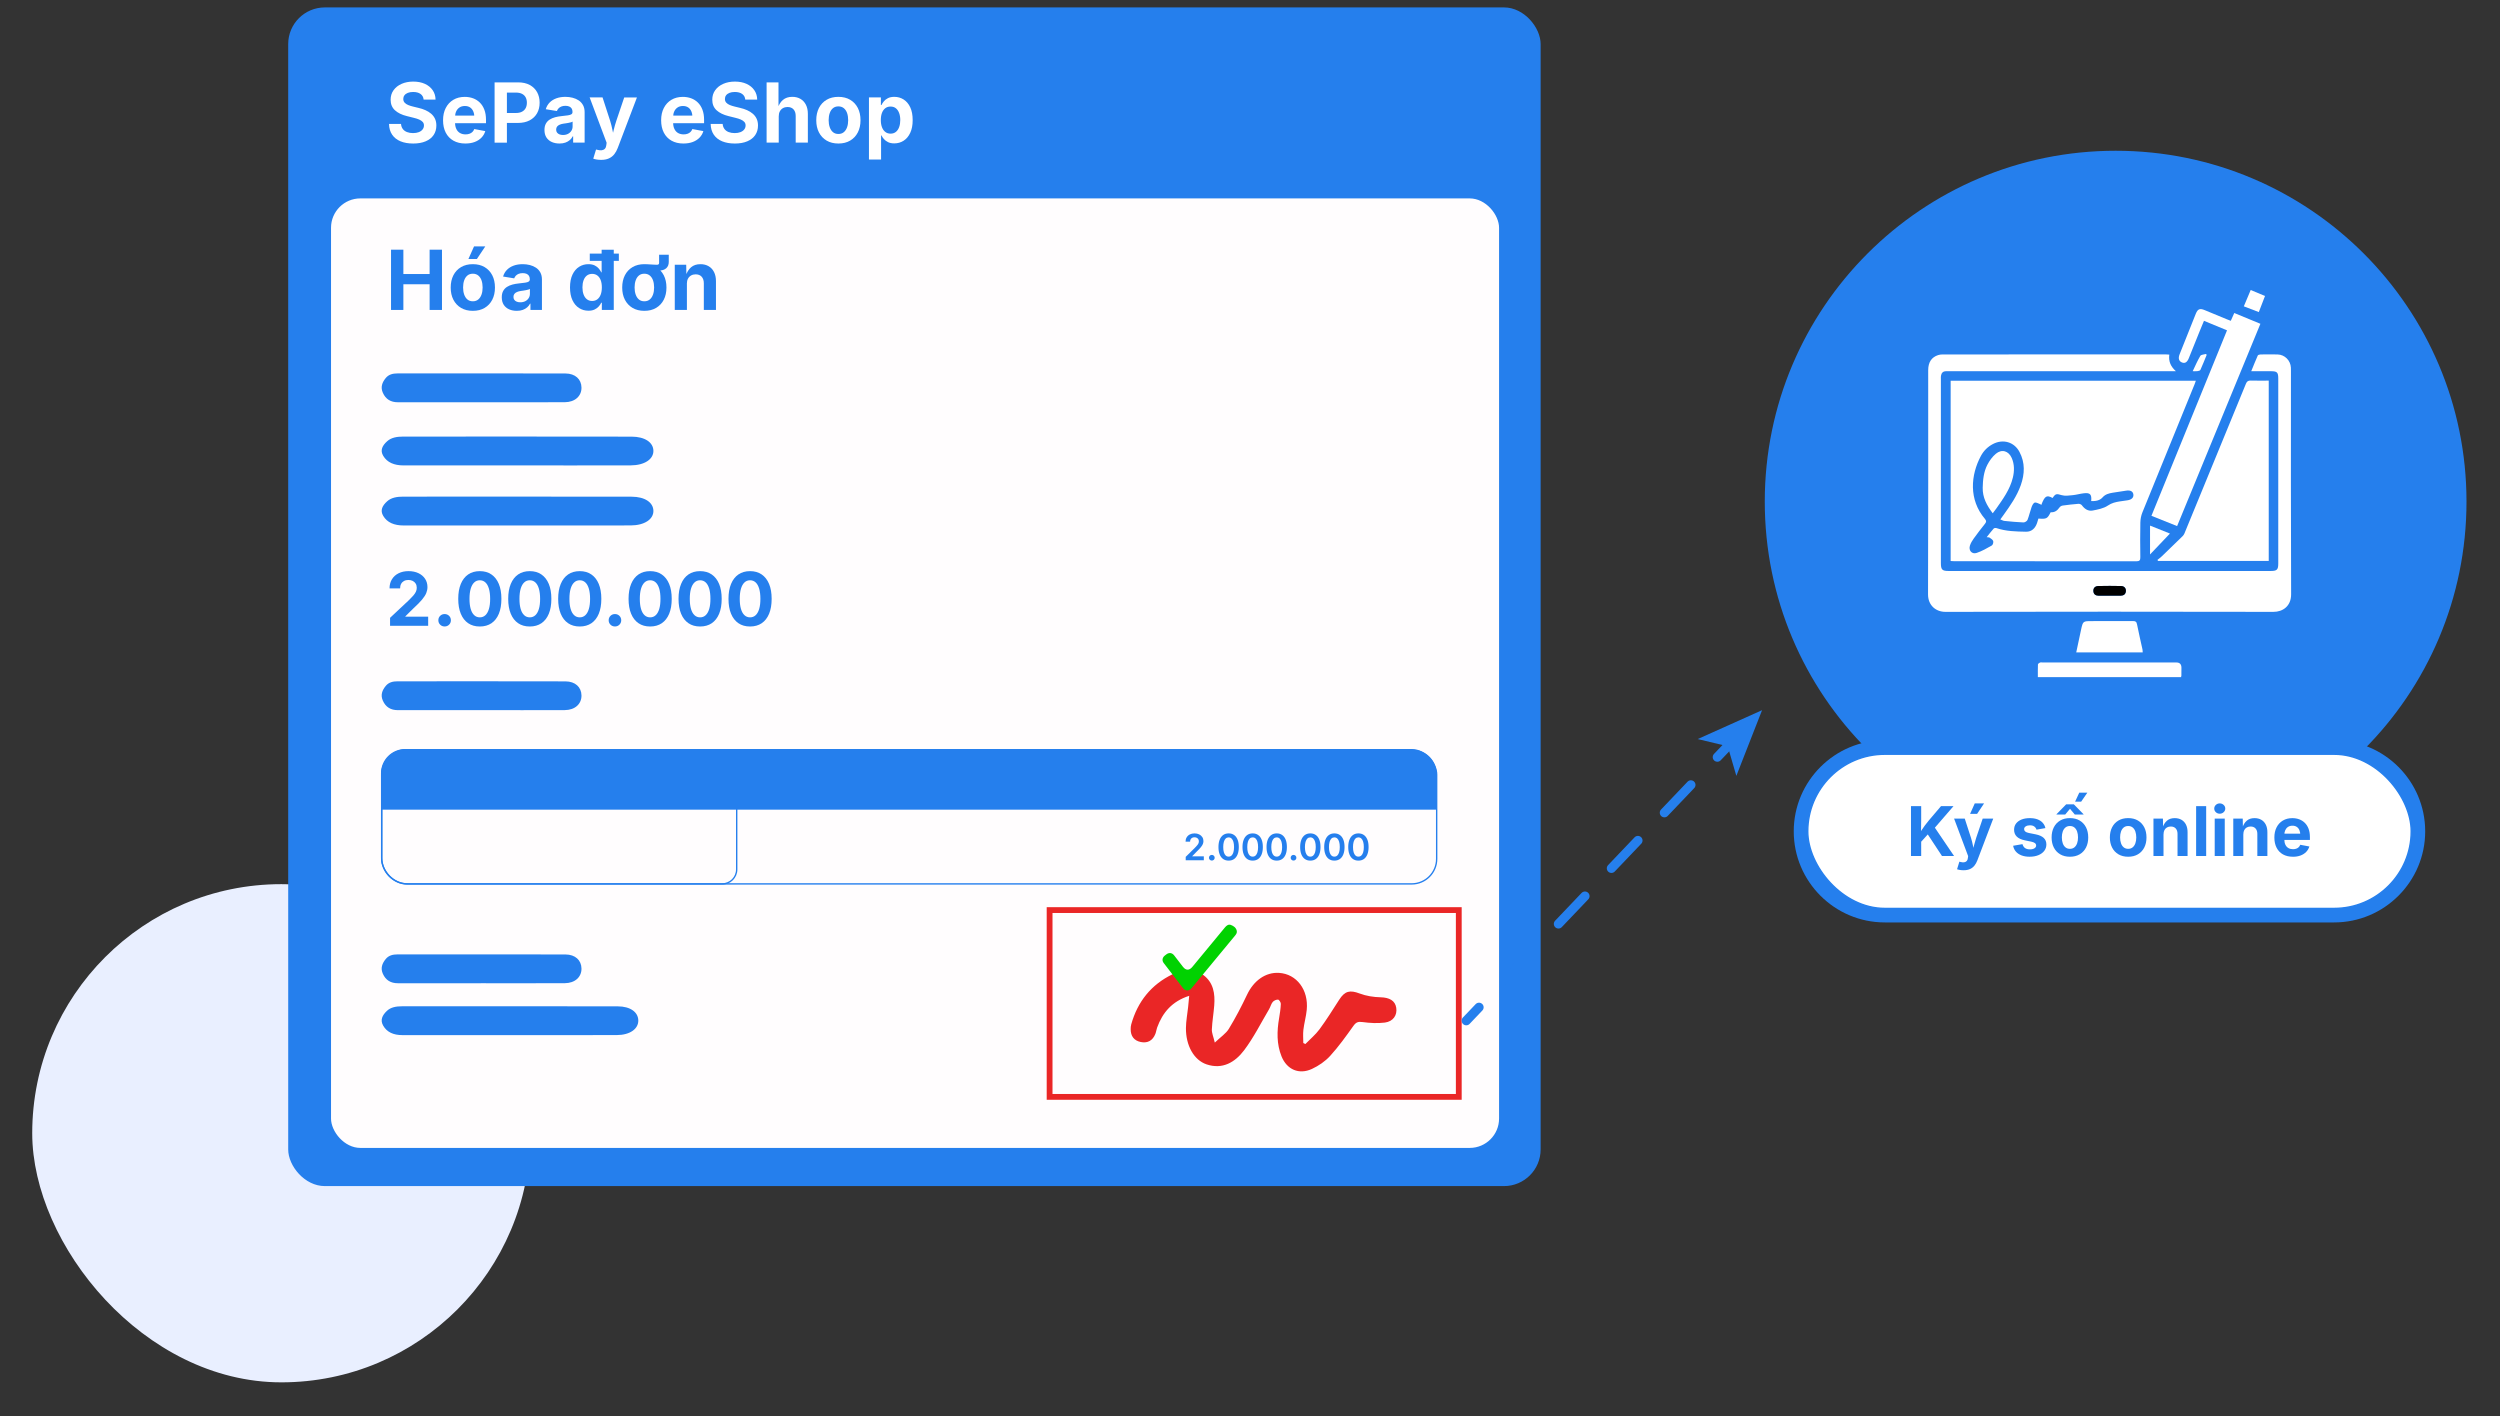 <?xml version="1.0" encoding="UTF-8"?>
<svg id="Layer_1" xmlns="http://www.w3.org/2000/svg" viewBox="0 0 1722.18 975.63">
  <rect x="0" y="0" width="1722.18" height="975.63" fill="#333333" stroke="none"/>
  <defs>
    <style>
      .cls-1 {
        stroke-dasharray: 26.45 26.45;
      }

      .cls-1, .cls-2 {
        stroke-linecap: round;
        stroke-linejoin: round;
        stroke-width: 6.37px;
      }

      .cls-1, .cls-2, .cls-3, .cls-4, .cls-5 {
        stroke: #257fed;
      }

      .cls-1, .cls-2, .cls-4, .cls-6 {
        fill: none;
      }

      .cls-7 {
        fill: #ea2626;
      }

      .cls-8 {
        fill: #01d201;
      }

      .cls-9, .cls-3 {
        fill: #fff;
      }

      .cls-10 {
        fill: #257fed;
      }

      .cls-3, .cls-4, .cls-5, .cls-6 {
        stroke-miterlimit: 10;
      }

      .cls-4 {
        stroke-width: .96px;
      }

      .cls-5 {
        fill: #fffdfe;
        stroke-width: 3.55px;
      }

      .cls-6 {
        stroke: #ea2626;
        stroke-width: 4px;
      }

      .cls-11 {
        fill: #e9efff;
      }
    </style>
  </defs>
  <rect class="cls-11" x="22.2" y="609.07" width="343.19" height="343.19" rx="171.6" ry="171.6"/>
  <g>
    <g>
      <rect class="cls-10" x="198.53" y="5.11" width="862.77" height="811.96" rx="25.25" ry="25.25"/>
      <g>
        <path class="cls-9" d="M284.58,98.87c-3.32,0-6.22-.51-8.68-1.53-2.46-1.02-4.38-2.53-5.75-4.54-1.37-2.01-2.1-4.48-2.17-7.41h8.27c.11,1.39.53,2.56,1.25,3.5.72.94,1.69,1.64,2.9,2.1,1.21.46,2.57.7,4.1.7s2.85-.22,3.97-.65,2-1.05,2.63-1.85c.63-.8.95-1.73.95-2.79,0-.95-.28-1.74-.85-2.38s-1.38-1.19-2.44-1.66-2.35-.87-3.87-1.23l-4.57-1.14c-3.51-.85-6.26-2.2-8.25-4.02-1.99-1.83-2.98-4.25-2.98-7.26,0-2.51.67-4.7,2.02-6.57,1.35-1.88,3.19-3.33,5.54-4.37,2.35-1.04,5.03-1.56,8.04-1.56s5.74.52,8.02,1.57c2.28,1.05,4.07,2.51,5.35,4.37s1.94,4.02,1.98,6.45h-8.22c-.15-1.67-.86-2.96-2.13-3.87-1.27-.91-2.97-1.36-5.08-1.36-1.43,0-2.66.2-3.68.61-1.02.41-1.8.98-2.33,1.7s-.79,1.55-.79,2.48c0,1.02.31,1.87.92,2.55.61.68,1.43,1.23,2.45,1.64,1.02.42,2.11.77,3.26,1.04l3.76.92c1.75.39,3.37.92,4.88,1.59s2.82,1.49,3.96,2.47c1.13.98,2.01,2.13,2.63,3.47.62,1.34.93,2.88.93,4.62,0,2.51-.63,4.69-1.89,6.56-1.26,1.87-3.09,3.31-5.49,4.33-2.4,1.02-5.27,1.53-8.64,1.53Z"/>
        <path class="cls-9" d="M320.59,98.87c-3.18,0-5.92-.65-8.22-1.95-2.3-1.3-4.07-3.15-5.31-5.54-1.24-2.4-1.85-5.24-1.85-8.52s.61-6.03,1.84-8.44c1.23-2.41,2.96-4.3,5.21-5.65,2.25-1.35,4.88-2.03,7.91-2.03,2.04,0,3.95.33,5.71.97,1.76.65,3.31,1.63,4.65,2.94,1.34,1.31,2.38,2.95,3.13,4.92.75,1.97,1.13,4.29,1.13,6.96v2.34h-26.16v-5.24h22.06l-3.9,1.39c0-1.62-.25-3.02-.74-4.22-.49-1.2-1.23-2.13-2.2-2.79-.98-.66-2.18-.99-3.61-.99s-2.68.33-3.69,1c-1.01.67-1.78,1.57-2.3,2.72s-.78,2.45-.78,3.91v3.7c0,1.8.3,3.31.91,4.54.6,1.23,1.45,2.15,2.53,2.76s2.35.92,3.8.92c.98,0,1.88-.14,2.67-.42.8-.28,1.48-.69,2.05-1.24.57-.55,1-1.22,1.29-2.02l7.58,1.42c-.5,1.71-1.37,3.21-2.62,4.5-1.24,1.29-2.8,2.29-4.67,2.99-1.87.71-4.02,1.06-6.45,1.06Z"/>
        <path class="cls-9" d="M340.71,98.25v-41.51h16.18c3.16,0,5.84.6,8.05,1.8,2.21,1.2,3.9,2.85,5.06,4.96,1.16,2.11,1.74,4.53,1.74,7.26s-.59,5.17-1.77,7.26c-1.18,2.09-2.89,3.72-5.13,4.9-2.24,1.18-4.95,1.77-8.15,1.77h-10.42v-6.85h9.05c1.75,0,3.18-.3,4.3-.91,1.12-.6,1.96-1.43,2.51-2.49.55-1.06.82-2.28.82-3.68s-.27-2.61-.82-3.66c-.55-1.05-1.39-1.87-2.52-2.45-1.13-.59-2.57-.88-4.32-.88h-6.1v34.49h-8.5Z"/>
        <path class="cls-9" d="M385.44,98.87c-1.97,0-3.74-.35-5.31-1.04-1.57-.7-2.8-1.74-3.71-3.12-.9-1.38-1.35-3.11-1.35-5.17,0-1.73.32-3.18.96-4.35.64-1.17,1.51-2.11,2.62-2.81,1.1-.71,2.36-1.24,3.76-1.62,1.4-.37,2.87-.63,4.42-.78,1.8-.19,3.25-.36,4.36-.52,1.1-.16,1.91-.41,2.42-.75.51-.34.77-.85.77-1.52v-.14c0-.89-.19-1.64-.56-2.26-.37-.61-.92-1.08-1.66-1.41-.73-.32-1.62-.49-2.66-.49s-2.02.16-2.81.49c-.8.33-1.45.76-1.95,1.3-.5.54-.87,1.14-1.11,1.81l-7.66-1.25c.54-1.82,1.43-3.36,2.67-4.62,1.24-1.26,2.79-2.23,4.64-2.9,1.85-.67,3.93-1,6.25-1,1.67,0,3.3.2,4.88.6,1.58.4,2.99,1.02,4.25,1.85,1.25.84,2.25,1.93,2.98,3.27.73,1.35,1.1,2.96,1.1,4.83v20.98h-7.91v-4.32h-.28c-.5.97-1.17,1.82-2.01,2.55-.84.73-1.84,1.31-3.02,1.74-1.18.43-2.54.64-4.08.64ZM387.81,92.99c1.32,0,2.47-.26,3.47-.78.99-.52,1.77-1.23,2.33-2.12.56-.89.84-1.88.84-2.98v-3.37c-.24.19-.61.35-1.11.5-.5.15-1.06.28-1.67.39-.61.11-1.22.21-1.81.31-.59.09-1.12.17-1.59.22-1.02.15-1.92.39-2.7.72s-1.38.78-1.81,1.32c-.43.55-.64,1.25-.64,2.1,0,.8.2,1.47.61,2.02.41.55.97.96,1.67,1.24.71.28,1.51.42,2.42.42Z"/>
        <path class="cls-9" d="M408.68,109.29l1.92-6.3,1.03.25c1.11.3,2.11.38,2.98.25.87-.13,1.57-.48,2.1-1.06s.85-1.38.96-2.42l.22-1.67-11.7-31.23h8.89l5.24,16.16c.63,2.04,1.15,4.09,1.55,6.13.4,2.04.86,4.18,1.38,6.41h-1.95c.5-2.23,1-4.37,1.5-6.42.5-2.05,1.09-4.09,1.75-6.11l5.46-16.16h8.77l-13.23,34.82c-.63,1.67-1.44,3.12-2.42,4.35-.98,1.23-2.21,2.17-3.68,2.84-1.47.67-3.24,1-5.32,1-1.11,0-2.15-.08-3.12-.24-.97-.16-1.75-.36-2.34-.6Z"/>
        <path class="cls-9" d="M470.82,98.87c-3.18,0-5.92-.65-8.22-1.95-2.3-1.3-4.07-3.15-5.31-5.54-1.24-2.4-1.85-5.24-1.85-8.52s.61-6.03,1.84-8.44c1.23-2.41,2.96-4.3,5.21-5.65,2.25-1.35,4.88-2.03,7.91-2.03,2.04,0,3.95.33,5.71.97,1.76.65,3.31,1.63,4.65,2.94,1.34,1.31,2.38,2.95,3.13,4.92.75,1.97,1.13,4.29,1.13,6.96v2.34h-26.16v-5.24h22.06l-3.9,1.39c0-1.62-.25-3.02-.74-4.22-.49-1.2-1.23-2.13-2.2-2.79-.98-.66-2.18-.99-3.61-.99s-2.68.33-3.69,1c-1.01.67-1.78,1.57-2.3,2.72s-.78,2.45-.78,3.91v3.7c0,1.8.3,3.31.91,4.54.6,1.23,1.45,2.15,2.53,2.76s2.35.92,3.8.92c.98,0,1.88-.14,2.67-.42.8-.28,1.48-.69,2.05-1.24.57-.55,1-1.22,1.29-2.02l7.58,1.42c-.5,1.71-1.37,3.21-2.62,4.5-1.24,1.29-2.8,2.29-4.67,2.99-1.87.71-4.02,1.06-6.45,1.06Z"/>
        <path class="cls-9" d="M506.15,98.87c-3.32,0-6.22-.51-8.68-1.53-2.46-1.02-4.38-2.53-5.75-4.54-1.37-2.01-2.1-4.48-2.17-7.41h8.27c.11,1.39.53,2.56,1.25,3.5.72.94,1.69,1.64,2.9,2.1,1.21.46,2.57.7,4.1.7s2.85-.22,3.97-.65,2-1.05,2.63-1.85c.63-.8.95-1.73.95-2.79,0-.95-.28-1.74-.85-2.38s-1.38-1.19-2.44-1.66-2.35-.87-3.87-1.23l-4.57-1.14c-3.51-.85-6.26-2.2-8.25-4.02-1.99-1.83-2.98-4.25-2.98-7.26,0-2.51.67-4.7,2.02-6.57,1.35-1.88,3.19-3.33,5.54-4.37,2.35-1.04,5.03-1.56,8.04-1.56s5.74.52,8.02,1.57c2.28,1.05,4.07,2.51,5.35,4.37s1.94,4.02,1.98,6.45h-8.22c-.15-1.67-.86-2.96-2.13-3.87-1.27-.91-2.97-1.36-5.08-1.36-1.43,0-2.66.2-3.68.61-1.02.41-1.8.98-2.33,1.7s-.79,1.55-.79,2.48c0,1.02.31,1.87.92,2.55.61.68,1.43,1.23,2.45,1.64,1.02.42,2.11.77,3.26,1.04l3.76.92c1.75.39,3.37.92,4.88,1.59s2.82,1.49,3.96,2.47c1.13.98,2.01,2.13,2.63,3.47.62,1.34.93,2.88.93,4.62,0,2.51-.63,4.69-1.89,6.56-1.26,1.87-3.09,3.31-5.49,4.33-2.4,1.02-5.27,1.53-8.64,1.53Z"/>
        <path class="cls-9" d="M536.45,80.23v18.02h-8.36v-41.51h8.19v18.13h-.67c.82-2.6,2.06-4.61,3.72-6.03,1.66-1.42,3.81-2.13,6.45-2.13,2.15,0,4.03.47,5.64,1.41,1.61.94,2.86,2.28,3.75,4.04.89,1.75,1.34,3.85,1.34,6.28v19.81h-8.38v-18.36c0-1.93-.5-3.44-1.49-4.54-.99-1.1-2.37-1.64-4.14-1.64-1.17,0-2.21.26-3.13.77-.92.51-1.63,1.25-2.15,2.21s-.77,2.14-.77,3.54Z"/>
        <path class="cls-9" d="M577.54,98.87c-3.12,0-5.82-.67-8.11-2.02-2.28-1.35-4.04-3.22-5.28-5.63-1.24-2.4-1.85-5.2-1.85-8.4s.62-6.05,1.85-8.45c1.23-2.4,2.99-4.28,5.28-5.63,2.28-1.35,4.99-2.02,8.11-2.02s5.85.67,8.12,2.02c2.27,1.35,4.03,3.22,5.27,5.63,1.23,2.41,1.85,5.22,1.85,8.45s-.62,5.99-1.85,8.4c-1.24,2.41-2.99,4.28-5.27,5.63-2.27,1.35-4.98,2.02-8.12,2.02ZM577.54,92.29c1.49,0,2.73-.41,3.73-1.24s1.75-1.96,2.26-3.4.75-3.06.75-4.86-.25-3.47-.75-4.9-1.25-2.55-2.26-3.37-2.25-1.23-3.73-1.23-2.73.41-3.72,1.23c-.99.82-1.74,1.94-2.24,3.37-.5,1.43-.75,3.06-.75,4.9s.25,3.42.75,4.86c.5,1.44,1.25,2.57,2.24,3.4.99.83,2.23,1.24,3.72,1.24Z"/>
        <path class="cls-9" d="M598.6,109.9v-42.79h8.22v5.24h.39c.39-.82.94-1.66,1.66-2.54.71-.87,1.66-1.61,2.83-2.2,1.17-.59,2.64-.89,4.4-.89,2.3,0,4.41.59,6.32,1.78,1.91,1.19,3.44,2.97,4.58,5.35,1.14,2.38,1.71,5.34,1.71,8.89s-.56,6.38-1.67,8.76c-1.11,2.39-2.63,4.2-4.54,5.43-1.91,1.24-4.07,1.85-6.46,1.85-1.69,0-3.12-.29-4.29-.86-1.17-.58-2.12-1.29-2.86-2.13-.73-.84-1.3-1.69-1.69-2.52h-.25v16.63h-8.36ZM613.48,92.07c1.45,0,2.67-.4,3.66-1.2.99-.8,1.75-1.9,2.26-3.31.51-1.41.77-3.03.77-4.85s-.26-3.43-.77-4.82c-.51-1.39-1.26-2.49-2.24-3.29-.98-.8-2.21-1.2-3.68-1.2s-2.65.39-3.65,1.16c-1,.77-1.76,1.85-2.28,3.23-.52,1.38-.78,3.02-.78,4.92s.26,3.51.79,4.92,1.3,2.49,2.3,3.27c1,.78,2.21,1.17,3.62,1.17Z"/>
      </g>
      <rect class="cls-5" x="226.26" y="134.9" width="808.18" height="657.64" rx="22" ry="22"/>
      <g>
        <path class="cls-10" d="M269.37,213.51v-41.51h8.5v16.77h18.08v-16.77h8.52v41.51h-8.52v-17.69h-18.08v17.69h-8.5Z"/>
        <path class="cls-10" d="M325.72,214.13c-3.12,0-5.82-.67-8.11-2.02-2.28-1.35-4.04-3.22-5.28-5.63-1.24-2.4-1.85-5.2-1.85-8.4s.62-6.05,1.85-8.45c1.23-2.4,2.99-4.28,5.28-5.63,2.28-1.35,4.99-2.02,8.11-2.02s5.85.67,8.12,2.02c2.27,1.35,4.03,3.22,5.27,5.63,1.23,2.41,1.85,5.22,1.85,8.45s-.62,5.99-1.85,8.4c-1.24,2.41-2.99,4.28-5.27,5.63-2.27,1.35-4.98,2.02-8.12,2.02ZM325.72,207.55c1.49,0,2.73-.41,3.73-1.24s1.75-1.96,2.26-3.4.75-3.06.75-4.86-.25-3.47-.75-4.9-1.25-2.55-2.26-3.37-2.25-1.23-3.73-1.23-2.73.41-3.72,1.23c-.99.82-1.74,1.94-2.24,3.37-.5,1.43-.75,3.06-.75,4.9s.25,3.42.75,4.86c.5,1.44,1.25,2.57,2.24,3.4.99.83,2.23,1.24,3.72,1.24ZM322.68,178.41l3.87-8.66h7.74l-5.77,8.66h-5.85Z"/>
        <path class="cls-10" d="M356.03,214.13c-1.97,0-3.74-.35-5.31-1.04-1.57-.7-2.8-1.74-3.71-3.12-.9-1.38-1.35-3.11-1.35-5.17,0-1.73.32-3.18.96-4.35.64-1.17,1.51-2.11,2.62-2.81,1.1-.71,2.36-1.24,3.76-1.62,1.4-.37,2.87-.63,4.42-.78,1.8-.19,3.25-.36,4.36-.52,1.1-.16,1.91-.41,2.42-.75.51-.34.77-.85.77-1.52v-.14c0-.89-.19-1.64-.56-2.26-.37-.61-.92-1.08-1.66-1.41-.73-.32-1.62-.49-2.66-.49s-2.02.16-2.81.49c-.8.33-1.45.76-1.95,1.3-.5.54-.87,1.14-1.11,1.81l-7.66-1.25c.54-1.82,1.43-3.36,2.67-4.62,1.24-1.26,2.79-2.23,4.64-2.9,1.85-.67,3.93-1,6.25-1,1.67,0,3.3.2,4.88.6,1.58.4,2.99,1.02,4.25,1.85,1.25.84,2.25,1.93,2.98,3.27.73,1.35,1.1,2.96,1.1,4.83v20.98h-7.91v-4.32h-.28c-.5.97-1.17,1.82-2.01,2.55-.84.73-1.84,1.31-3.02,1.74-1.18.43-2.54.64-4.08.64ZM358.4,208.25c1.32,0,2.47-.26,3.47-.78.99-.52,1.77-1.23,2.33-2.12.56-.89.84-1.88.84-2.98v-3.37c-.24.19-.61.35-1.11.5-.5.15-1.06.28-1.67.39-.61.11-1.22.21-1.81.31-.59.09-1.12.17-1.59.22-1.02.15-1.92.39-2.7.72s-1.38.78-1.81,1.32c-.43.55-.64,1.25-.64,2.1,0,.8.2,1.47.61,2.02.41.55.97.96,1.67,1.24.71.28,1.51.42,2.42.42Z"/>
        <path class="cls-10" d="M405.33,214.04c-2.38,0-4.53-.62-6.45-1.85-1.92-1.23-3.44-3.05-4.55-5.43-1.11-2.39-1.67-5.31-1.67-8.76s.58-6.51,1.73-8.89c1.15-2.38,2.68-4.16,4.6-5.35s4.02-1.78,6.32-1.78c1.76,0,3.23.3,4.4.89,1.17.59,2.12,1.33,2.84,2.2.72.87,1.26,1.72,1.62,2.54h.28v-15.6h8.36v41.51h-8.22v-4.99h-.42c-.37.84-.92,1.68-1.66,2.52-.73.85-1.69,1.56-2.86,2.13-1.17.58-2.61.86-4.32.86ZM407.92,207.33c1.41,0,2.62-.39,3.62-1.17,1-.78,1.76-1.87,2.28-3.27.52-1.4.78-3.04.78-4.92s-.26-3.53-.77-4.92c-.51-1.38-1.27-2.46-2.27-3.23-1-.77-2.22-1.16-3.65-1.16s-2.7.4-3.69,1.2c-.99.8-1.74,1.89-2.24,3.29-.5,1.39-.75,3-.75,4.82s.26,3.44.77,4.85c.51,1.41,1.26,2.52,2.26,3.31.99.8,2.21,1.2,3.66,1.2ZM406.28,179.7v-5.01h20.03v5.01h-20.03Z"/>
        <path class="cls-10" d="M443.86,214.13c-3.12,0-5.82-.67-8.11-2.02-2.28-1.35-4.04-3.22-5.28-5.63-1.24-2.4-1.85-5.2-1.85-8.4s.62-6.05,1.85-8.45c1.23-2.4,2.99-4.28,5.28-5.63,2.28-1.35,4.99-2.02,8.11-2.02s5.85.67,8.12,2.02c2.27,1.35,4.03,3.22,5.27,5.63,1.23,2.41,1.85,5.22,1.85,8.45s-.62,5.99-1.85,8.4c-1.24,2.41-2.99,4.28-5.27,5.63-2.27,1.35-4.98,2.02-8.12,2.02ZM443.86,207.55c1.49,0,2.73-.41,3.73-1.24s1.75-1.96,2.26-3.4.75-3.06.75-4.86-.25-3.47-.75-4.9-1.25-2.55-2.26-3.37-2.25-1.23-3.73-1.23-2.73.41-3.72,1.23c-.99.82-1.74,1.94-2.24,3.37-.5,1.43-.75,3.06-.75,4.9s.25,3.42.75,4.86c.5,1.44,1.25,2.57,2.24,3.4.99.83,2.23,1.24,3.72,1.24ZM443.83,186.35v-4.37c.63,0,1.33.02,2.1.06s1.56.08,2.38.14c.82.06,1.6.1,2.35.14.75.04,1.41.06,1.96.06.95,0,1.42-.43,1.42-1.28v-5.63h6.66v4.93c0,1.88-.58,3.34-1.75,4.39-1.17,1.05-2.81,1.57-4.93,1.57h-10.2Z"/>
        <path class="cls-10" d="M473.19,195.49v18.02h-8.36v-31.14h7.88l.14,7.77h-.5c.82-2.6,2.06-4.61,3.72-6.03,1.66-1.42,3.81-2.13,6.45-2.13,2.15,0,4.03.47,5.64,1.41,1.61.94,2.85,2.28,3.73,4.04.88,1.75,1.32,3.85,1.32,6.28v19.81h-8.36v-18.36c0-1.93-.5-3.44-1.49-4.54-.99-1.1-2.37-1.64-4.14-1.64-1.17,0-2.21.26-3.13.77-.92.51-1.63,1.25-2.15,2.21s-.77,2.14-.77,3.54Z"/>
      </g>
      <path class="cls-10" d="M331.23,277.1c19.29,0,38.57.06,57.86-.03,6.99-.04,11.56-4.24,11.48-10.08-.07-5.7-4.26-9.69-11.05-9.71-38.57-.1-77.15-.05-115.72-.04-3.08,0-5.99.64-8.05,3.15-2.46,2.99-3.75,6.26-2.02,10.16,2,4.5,5.47,6.55,10.33,6.55,19.06-.02,38.12,0,57.17,0Z"/>
      <path class="cls-10" d="M331.23,489.2c19.29,0,38.57.06,57.86-.03,6.99-.04,11.56-4.24,11.48-10.08-.07-5.7-4.26-9.69-11.05-9.71-38.57-.1-77.15-.05-115.72-.04-3.08,0-5.99.64-8.05,3.15-2.46,2.99-3.75,6.26-2.02,10.16,2,4.5,5.47,6.55,10.33,6.55,19.06-.02,38.12,0,57.17,0Z"/>
      <path class="cls-10" d="M331.23,677.32c19.29,0,38.57.06,57.86-.03,6.99-.04,11.56-4.24,11.48-10.08-.07-5.7-4.26-9.69-11.05-9.71-38.57-.1-77.15-.05-115.72-.04-3.08,0-5.99.64-8.05,3.15-2.46,2.99-3.75,6.26-2.02,10.16,2,4.5,5.47,6.55,10.33,6.55,19.06-.02,38.12,0,57.17,0Z"/>
      <path class="cls-10" d="M350.65,713.06c24.77,0,49.54.06,74.31-.03,8.97-.04,14.84-4.24,14.75-10.08-.09-5.7-5.47-9.69-14.19-9.71-49.54-.1-99.09-.05-148.63-.04-3.96,0-7.69.64-10.34,3.15-3.16,2.99-4.82,6.26-2.59,10.16,2.57,4.5,7.02,6.55,13.26,6.55,24.48-.02,48.95,0,73.43,0Z"/>
      <path class="cls-10" d="M355.81,320.61c26.23,0,52.46.06,78.68-.03,9.5-.04,15.72-4.24,15.62-10.08-.1-5.7-5.8-9.69-15.02-9.71-52.46-.1-104.91-.05-157.37-.04-4.19,0-8.14.64-10.95,3.15-3.35,2.99-5.11,6.26-2.75,10.16,2.72,4.5,7.44,6.55,14.04,6.55,25.92-.02,51.83,0,77.75,0Z"/>
      <path class="cls-10" d="M355.81,361.98c26.23,0,52.46.06,78.68-.03,9.5-.04,15.72-4.24,15.62-10.08-.1-5.7-5.8-9.69-15.02-9.71-52.46-.1-104.91-.05-157.37-.04-4.19,0-8.14.64-10.95,3.15-3.35,2.99-5.11,6.26-2.75,10.16,2.72,4.5,7.44,6.55,14.04,6.55,25.92-.02,51.83,0,77.75,0Z"/>
      <g>
        <path class="cls-10" d="M268.7,431.08v-5.48l13.16-12.34c1.13-1.1,2.08-2.09,2.85-2.98.77-.89,1.36-1.76,1.77-2.62s.61-1.78.61-2.78c0-1.11-.25-2.07-.75-2.87-.5-.8-1.18-1.41-2.04-1.84-.86-.43-1.85-.65-2.97-.65s-2.15.23-3.02.7c-.86.47-1.53,1.13-1.99,1.99-.47.86-.7,1.9-.7,3.12h-7.28c0-2.41.55-4.51,1.66-6.29,1.1-1.79,2.64-3.17,4.6-4.14,1.96-.97,4.22-1.46,6.78-1.46s4.92.47,6.88,1.41c1.96.94,3.49,2.23,4.57,3.88,1.09,1.65,1.63,3.54,1.63,5.68,0,1.38-.27,2.74-.81,4.09-.54,1.35-1.5,2.85-2.89,4.52-1.39,1.67-3.35,3.67-5.9,6l-5.61,5.53v.27h15.7v6.26h-26.27Z"/>
        <path class="cls-10" d="M306.29,431.56c-1.21,0-2.24-.41-3.07-1.23-.83-.82-1.25-1.84-1.25-3.05s.42-2.23,1.25-3.05c.83-.82,1.85-1.23,3.07-1.23s2.23.41,3.07,1.23c.83.82,1.25,1.84,1.25,3.05s-.42,2.23-1.25,3.05-1.85,1.23-3.07,1.23Z"/>
        <path class="cls-10" d="M330.52,431.58c-3.12,0-5.79-.75-8-2.26-2.21-1.5-3.91-3.67-5.08-6.51-1.18-2.83-1.77-6.26-1.77-10.28s.59-7.43,1.77-10.28c1.18-2.85,2.88-5.03,5.08-6.54,2.21-1.51,4.88-2.27,8-2.27s5.8.76,8.01,2.28,3.92,3.7,5.1,6.54c1.18,2.84,1.77,6.27,1.77,10.27s-.59,7.45-1.76,10.28c-1.17,2.83-2.87,5-5.08,6.51-2.22,1.5-4.9,2.26-8.04,2.26ZM330.52,425.28c1.53,0,2.82-.5,3.88-1.5,1.06-1,1.86-2.44,2.42-4.34.56-1.89.83-4.2.83-6.9s-.28-5.04-.83-6.95c-.56-1.91-1.36-3.37-2.42-4.36-1.06-1-2.35-1.5-3.88-1.5s-2.8.5-3.86,1.51c-1.06,1.01-1.87,2.46-2.42,4.36-.55,1.9-.82,4.22-.82,6.94s.27,5.01.82,6.9c.55,1.89,1.35,3.34,2.42,4.34,1.06,1,2.35,1.5,3.86,1.5Z"/>
        <path class="cls-10" d="M364.94,431.58c-3.12,0-5.79-.75-8-2.26-2.21-1.5-3.91-3.67-5.08-6.51-1.18-2.83-1.77-6.26-1.77-10.28s.59-7.43,1.77-10.28c1.18-2.85,2.88-5.03,5.08-6.54,2.21-1.51,4.88-2.27,8-2.27s5.8.76,8.01,2.28,3.92,3.7,5.1,6.54c1.18,2.84,1.77,6.27,1.77,10.27s-.59,7.45-1.76,10.28c-1.17,2.83-2.87,5-5.08,6.51-2.22,1.5-4.9,2.26-8.04,2.26ZM364.94,425.28c1.53,0,2.82-.5,3.88-1.5,1.06-1,1.86-2.44,2.42-4.34.56-1.89.83-4.2.83-6.9s-.28-5.04-.83-6.95c-.56-1.91-1.36-3.37-2.42-4.36-1.06-1-2.35-1.5-3.88-1.5s-2.8.5-3.86,1.51c-1.06,1.01-1.87,2.46-2.42,4.36-.55,1.9-.82,4.22-.82,6.94s.27,5.01.82,6.9c.55,1.89,1.35,3.34,2.42,4.34,1.06,1,2.35,1.5,3.86,1.5Z"/>
        <path class="cls-10" d="M399.36,431.58c-3.12,0-5.79-.75-8-2.26-2.21-1.5-3.91-3.67-5.08-6.51-1.18-2.83-1.77-6.26-1.77-10.28s.59-7.43,1.77-10.28c1.18-2.85,2.88-5.03,5.08-6.54,2.21-1.51,4.88-2.27,8-2.27s5.8.76,8.01,2.28,3.92,3.7,5.1,6.54c1.18,2.84,1.77,6.27,1.77,10.27s-.59,7.45-1.76,10.28c-1.17,2.83-2.87,5-5.08,6.51-2.22,1.5-4.9,2.26-8.04,2.26ZM399.36,425.28c1.53,0,2.82-.5,3.88-1.5,1.06-1,1.86-2.44,2.42-4.34.56-1.89.83-4.2.83-6.9s-.28-5.04-.83-6.95c-.56-1.91-1.36-3.37-2.42-4.36-1.06-1-2.35-1.5-3.88-1.5s-2.8.5-3.86,1.51c-1.06,1.01-1.87,2.46-2.42,4.36-.55,1.9-.82,4.22-.82,6.94s.27,5.01.82,6.9c.55,1.89,1.35,3.34,2.42,4.34,1.06,1,2.35,1.5,3.86,1.5Z"/>
        <path class="cls-10" d="M423.62,431.56c-1.21,0-2.24-.41-3.07-1.23-.83-.82-1.25-1.84-1.25-3.05s.42-2.23,1.25-3.05c.83-.82,1.85-1.23,3.07-1.23s2.23.41,3.07,1.23c.83.82,1.25,1.84,1.25,3.05s-.42,2.23-1.25,3.05-1.85,1.23-3.07,1.23Z"/>
        <path class="cls-10" d="M447.85,431.58c-3.12,0-5.79-.75-8-2.26-2.21-1.5-3.91-3.67-5.08-6.51-1.18-2.83-1.77-6.26-1.77-10.28s.59-7.43,1.77-10.28c1.18-2.85,2.88-5.03,5.08-6.54,2.21-1.51,4.88-2.27,8-2.27s5.8.76,8.01,2.28,3.92,3.7,5.1,6.54c1.18,2.84,1.77,6.27,1.77,10.27s-.59,7.45-1.76,10.28c-1.17,2.83-2.87,5-5.08,6.51-2.22,1.5-4.9,2.26-8.04,2.26ZM447.85,425.28c1.53,0,2.82-.5,3.88-1.5,1.06-1,1.86-2.44,2.42-4.34.56-1.89.83-4.2.83-6.9s-.28-5.04-.83-6.95c-.56-1.91-1.36-3.37-2.42-4.36-1.06-1-2.35-1.5-3.88-1.5s-2.8.5-3.86,1.51c-1.06,1.01-1.87,2.46-2.42,4.36-.55,1.9-.82,4.22-.82,6.94s.27,5.01.82,6.9c.55,1.89,1.35,3.34,2.42,4.34,1.06,1,2.35,1.5,3.86,1.5Z"/>
        <path class="cls-10" d="M482.27,431.58c-3.12,0-5.79-.75-8-2.26-2.21-1.5-3.91-3.67-5.08-6.51-1.18-2.83-1.77-6.26-1.77-10.28s.59-7.43,1.77-10.28c1.18-2.85,2.88-5.03,5.08-6.54,2.21-1.51,4.88-2.27,8-2.27s5.8.76,8.01,2.28,3.92,3.7,5.1,6.54c1.18,2.84,1.77,6.27,1.77,10.27s-.59,7.45-1.76,10.28c-1.17,2.83-2.87,5-5.08,6.51-2.22,1.5-4.9,2.26-8.04,2.26ZM482.27,425.28c1.53,0,2.82-.5,3.88-1.5,1.06-1,1.86-2.44,2.42-4.34.56-1.89.83-4.2.83-6.9s-.28-5.04-.83-6.95c-.56-1.91-1.36-3.37-2.42-4.36-1.06-1-2.35-1.5-3.88-1.5s-2.8.5-3.86,1.51c-1.06,1.01-1.87,2.46-2.42,4.36-.55,1.9-.82,4.22-.82,6.94s.27,5.01.82,6.9c.55,1.89,1.35,3.34,2.42,4.34,1.06,1,2.35,1.5,3.86,1.5Z"/>
        <path class="cls-10" d="M516.69,431.58c-3.12,0-5.79-.75-8-2.26-2.21-1.5-3.91-3.67-5.08-6.51-1.18-2.83-1.77-6.26-1.77-10.28s.59-7.43,1.77-10.28c1.18-2.85,2.88-5.03,5.08-6.54,2.21-1.51,4.88-2.27,8-2.27s5.8.76,8.01,2.28,3.92,3.7,5.1,6.54c1.18,2.84,1.77,6.27,1.77,10.27s-.59,7.45-1.76,10.28c-1.17,2.83-2.87,5-5.08,6.51-2.22,1.5-4.9,2.26-8.04,2.26ZM516.69,425.28c1.53,0,2.82-.5,3.88-1.5,1.06-1,1.86-2.44,2.42-4.34.56-1.89.83-4.2.83-6.9s-.28-5.04-.83-6.95c-.56-1.91-1.36-3.37-2.42-4.36-1.06-1-2.35-1.5-3.88-1.5s-2.8.5-3.86,1.51c-1.06,1.01-1.87,2.46-2.42,4.36-.55,1.9-.82,4.22-.82,6.94s.27,5.01.82,6.9c.55,1.89,1.35,3.34,2.42,4.34,1.06,1,2.35,1.5,3.86,1.5Z"/>
      </g>
      <g>
        <path class="cls-10" d="M816.8,592.61v-2.35l6.34-6.24c.6-.61,1.1-1.16,1.5-1.63.4-.47.71-.93.92-1.38.21-.45.31-.93.31-1.45,0-.57-.13-1.07-.4-1.48-.27-.42-.62-.74-1.08-.96s-.97-.34-1.55-.34c-.61,0-1.15.12-1.6.37s-.8.59-1.05,1.05c-.25.45-.37.99-.37,1.62h-3.13c0-1.15.26-2.16.79-3.02.53-.86,1.25-1.52,2.18-1.99.93-.47,2-.71,3.21-.71s2.29.23,3.21.69c.92.46,1.64,1.08,2.16,1.88.51.8.77,1.71.77,2.73,0,.68-.13,1.34-.38,1.99-.25.65-.71,1.38-1.36,2.19-.65.81-1.58,1.79-2.77,2.93l-3.17,3.24v.13h7.95v2.73h-12.49Z"/>
        <path class="cls-10" d="M834.79,592.82c-.55,0-1.01-.19-1.39-.56s-.57-.84-.57-1.38.19-1.02.57-1.4.84-.56,1.39-.56,1.02.19,1.4.56.57.84.57,1.4-.19,1.01-.57,1.38-.85.56-1.4.56Z"/>
        <path class="cls-10" d="M846.37,592.86c-1.47,0-2.73-.37-3.78-1.11s-1.85-1.81-2.4-3.2c-.56-1.39-.83-3.08-.83-5.06s.28-3.67.84-5.06c.56-1.4,1.36-2.47,2.4-3.21,1.04-.74,2.3-1.12,3.78-1.12s2.73.37,3.77,1.12c1.05.74,1.85,1.81,2.4,3.21.56,1.4.83,3.08.83,5.06s-.28,3.65-.83,5.05c-.55,1.4-1.35,2.47-2.4,3.21s-2.31,1.11-3.8,1.11ZM846.37,590.11c.8,0,1.48-.26,2.03-.78.55-.52.97-1.27,1.26-2.25s.44-2.18.44-3.58-.15-2.62-.44-3.6-.71-1.74-1.27-2.27c-.56-.52-1.23-.78-2.02-.78s-1.46.26-2.02.78c-.55.52-.97,1.28-1.26,2.27s-.44,2.19-.44,3.6.14,2.6.43,3.58.71,1.74,1.26,2.25c.56.52,1.23.78,2.02.78Z"/>
        <path class="cls-10" d="M862.93,592.86c-1.47,0-2.73-.37-3.78-1.11s-1.85-1.81-2.4-3.2c-.56-1.39-.83-3.08-.83-5.06s.28-3.67.84-5.06c.56-1.4,1.36-2.47,2.4-3.21,1.04-.74,2.3-1.12,3.78-1.12s2.73.37,3.77,1.12c1.05.74,1.85,1.81,2.4,3.21.56,1.4.83,3.08.83,5.06s-.28,3.65-.83,5.05c-.55,1.4-1.35,2.47-2.4,3.21s-2.31,1.11-3.8,1.11ZM862.93,590.11c.8,0,1.48-.26,2.03-.78.55-.52.97-1.27,1.26-2.25s.44-2.18.44-3.58-.15-2.62-.44-3.6-.71-1.74-1.27-2.27c-.56-.52-1.23-.78-2.02-.78s-1.46.26-2.02.78c-.55.52-.97,1.28-1.26,2.27s-.44,2.19-.44,3.6.14,2.6.43,3.58.71,1.74,1.26,2.25c.56.52,1.23.78,2.02.78Z"/>
        <path class="cls-10" d="M879.49,592.86c-1.47,0-2.73-.37-3.78-1.11s-1.85-1.81-2.4-3.2c-.56-1.39-.83-3.08-.83-5.06s.28-3.67.84-5.06c.56-1.4,1.36-2.47,2.4-3.21,1.04-.74,2.3-1.12,3.78-1.12s2.73.37,3.77,1.12c1.05.74,1.85,1.81,2.4,3.21.56,1.4.83,3.08.83,5.06s-.28,3.65-.83,5.05c-.55,1.4-1.35,2.47-2.4,3.21s-2.31,1.11-3.8,1.11ZM879.49,590.11c.8,0,1.48-.26,2.03-.78.55-.52.97-1.27,1.26-2.25s.44-2.18.44-3.58-.15-2.62-.44-3.6-.71-1.74-1.27-2.27c-.56-.52-1.23-.78-2.02-.78s-1.46.26-2.02.78c-.55.52-.97,1.28-1.26,2.27s-.44,2.19-.44,3.6.14,2.6.43,3.58.71,1.74,1.26,2.25c.56.52,1.23.78,2.02.78Z"/>
        <path class="cls-10" d="M891.07,592.82c-.55,0-1.01-.19-1.39-.56s-.57-.84-.57-1.38.19-1.02.57-1.4.84-.56,1.39-.56,1.02.19,1.4.56.57.84.57,1.4-.19,1.01-.57,1.38-.85.56-1.4.56Z"/>
        <path class="cls-10" d="M902.65,592.86c-1.47,0-2.73-.37-3.78-1.11s-1.85-1.81-2.4-3.2c-.56-1.39-.83-3.08-.83-5.06s.28-3.67.84-5.06c.56-1.4,1.36-2.47,2.4-3.21,1.04-.74,2.3-1.12,3.78-1.12s2.73.37,3.77,1.12c1.05.74,1.85,1.81,2.4,3.21.56,1.4.83,3.08.83,5.06s-.28,3.65-.83,5.05c-.55,1.4-1.35,2.47-2.4,3.21s-2.31,1.11-3.8,1.11ZM902.65,590.11c.8,0,1.48-.26,2.03-.78.55-.52.97-1.27,1.26-2.25s.44-2.18.44-3.58-.15-2.62-.44-3.6-.71-1.74-1.27-2.27c-.56-.52-1.23-.78-2.02-.78s-1.46.26-2.02.78c-.55.52-.97,1.28-1.26,2.27s-.44,2.19-.44,3.6.14,2.6.43,3.58.71,1.74,1.26,2.25c.56.52,1.23.78,2.02.78Z"/>
        <path class="cls-10" d="M919.21,592.86c-1.47,0-2.73-.37-3.78-1.11s-1.85-1.81-2.4-3.2c-.56-1.39-.83-3.08-.83-5.06s.28-3.67.84-5.06c.56-1.4,1.36-2.47,2.4-3.21,1.04-.74,2.3-1.12,3.78-1.12s2.73.37,3.77,1.12c1.05.74,1.85,1.81,2.4,3.21.56,1.4.83,3.08.83,5.06s-.28,3.65-.83,5.05c-.55,1.4-1.35,2.47-2.4,3.21s-2.31,1.11-3.8,1.11ZM919.21,590.11c.8,0,1.48-.26,2.03-.78.55-.52.97-1.27,1.26-2.25s.44-2.18.44-3.58-.15-2.62-.44-3.6-.71-1.74-1.27-2.27c-.56-.52-1.23-.78-2.02-.78s-1.46.26-2.02.78c-.55.52-.97,1.28-1.26,2.27s-.44,2.19-.44,3.6.14,2.6.43,3.58.71,1.74,1.26,2.25c.56.52,1.23.78,2.02.78Z"/>
        <path class="cls-10" d="M935.77,592.86c-1.47,0-2.73-.37-3.78-1.11s-1.85-1.81-2.4-3.2c-.56-1.39-.83-3.08-.83-5.06s.28-3.67.84-5.06c.56-1.4,1.36-2.47,2.4-3.21,1.04-.74,2.3-1.12,3.78-1.12s2.73.37,3.77,1.12c1.05.74,1.85,1.81,2.4,3.21.56,1.4.83,3.08.83,5.06s-.28,3.65-.83,5.05c-.55,1.4-1.35,2.47-2.4,3.21s-2.31,1.11-3.8,1.11ZM935.77,590.11c.8,0,1.48-.26,2.03-.78.55-.52.97-1.27,1.26-2.25s.44-2.18.44-3.58-.15-2.62-.44-3.6-.71-1.74-1.27-2.27c-.56-.52-1.23-.78-2.02-.78s-1.46.26-2.02.78c-.55.52-.97,1.28-1.26,2.27s-.44,2.19-.44,3.6.14,2.6.43,3.58.71,1.74,1.26,2.25c.56.52,1.23.78,2.02.78Z"/>
      </g>
      <rect class="cls-4" x="262.93" y="516.43" width="726.75" height="92.47" rx="17.22" ry="17.22"/>
      <path class="cls-4" d="M279.13,516.43h218.37c5.51,0,9.99,4.47,9.99,9.99v72.5c0,5.51-4.47,9.99-9.99,9.99h-216.49c-9.98,0-18.09-8.1-18.09-18.09v-58.18c0-8.94,7.26-16.2,16.2-16.2Z"/>
      <path class="cls-10" d="M279.87,516.43h693.09c9.23,0,16.72,7.49,16.72,16.72v24.59H262.93v-24.38c0-9.35,7.59-16.94,16.94-16.94Z"/>
    </g>
    <path class="cls-7" d="M819.19,685.99c-11.76,3.79-18.3,11.47-22.09,21.91-.5,1.39-.65,2.92-1.19,4.29-1.83,4.62-5.31,6.64-10.16,5.61-4.59-.98-6.88-4.11-6.86-8.82,0-1.11.08-2.25.38-3.31,4.4-15.71,13.77-27.43,28.48-34.54,6.96-3.36,14.36-4.52,21.16.51,7.06,5.22,8.17,12.9,7.54,20.98-.43,5.53-1.4,11.03-1.64,16.56-.1,2.37,1.02,4.79,2.03,9.03,4.12-3.94,7.7-6.23,9.68-9.49,4.61-7.57,8.74-15.48,12.54-23.5,4.61-9.73,12.77-15.59,22.02-15.03,12.11.74,20.43,11.65,19.1,25.44-.44,4.6-1.76,9.12-2.31,13.72-.36,3.01-.07,6.1-.07,9.15.47.24.94.47,1.41.71,3.28-3.36,6.99-6.41,9.75-10.15,4.84-6.56,9.17-13.5,13.58-20.38,3.91-6.09,7.4-6.8,14.04-4.3,4.52,1.71,9.59,2.51,14.45,2.62,6.02.14,10.03,2.27,10.8,7.22.79,5.06-2.07,9.46-7.85,10.2-5.05.64-10.34.34-15.41-.36-3.07-.42-4.5.17-6.27,2.67-5.05,7.09-10.15,14.23-16,20.65-3.4,3.73-7.94,6.84-12.54,8.97-8.88,4.13-17.28.46-20.94-8.61-3.44-8.53-3.22-17.4-1.69-26.32.56-3.27,1.06-6.58,1.19-9.88.04-1.01-1.17-2.88-1.91-2.93-1.21-.09-2.88.68-3.68,1.64-1.14,1.38-1.54,3.35-2.48,4.94-5.65,9.54-10.63,19.6-17.28,28.39-6.14,8.11-14.76,13.37-25.81,9.63-8.66-2.93-14.3-12.9-14.2-24.99.04-4.79.98-9.56,1.49-14.35.25-2.35.46-4.7.76-7.88Z"/>
    <path class="cls-8" d="M815.06,680.86c.71.92,1.67,1.36,2.82,1.44,1.09-.08,2.03-.48,2.74-1.33.8-.96,1.6-1.92,2.4-2.88,9.3-11.24,18.6-22.49,27.9-33.73.75-.91,1.31-1.9,1.07-3.09-.46-2.22-2.16-3.4-4.07-4.1-1.68-.61-2.97.37-4.06,1.68-7.49,9.08-15,18.15-22.49,27.22-2.12,2.56-4.46,2.54-6.48-.08-2.02-2.62-4.02-5.25-6.05-7.85-1.44-1.85-3.44-2.11-5.31-.75-.42.31-.84.63-1.24.97-1.64,1.37-1.94,3.35-.64,5.05,4.45,5.83,8.94,11.63,13.42,17.44Z"/>
  </g>
  <rect class="cls-6" x="723.04" y="626.93" width="281.87" height="128.68"/>
  <g>
    <line class="cls-2" x1="1010.06" y1="703.13" x2="1018.85" y2="693.91"/>
    <line class="cls-1" x1="1037.09" y1="674.76" x2="1173.91" y2="531.14"/>
    <line class="cls-2" x1="1183.03" y1="521.56" x2="1191.82" y2="512.34"/>
    <polygon class="cls-10" points="1213.84 489.22 1196.12 534.48 1190.17 514.07 1169.5 509.12 1213.84 489.22"/>
  </g>
  <g>
    <circle class="cls-10" cx="1457.4" cy="345.55" r="241.7"/>
    <g>
      <path class="cls-9" d="M1343.74,262.3h168.91c-.33.91-.56,1.65-.85,2.37-12.01,29.45-24.05,58.88-35.98,88.35-.88,2.17-1.34,4.65-1.39,6.99-.17,7.92-.13,15.84-.02,23.76.03,2.09-.42,2.89-2.73,2.88-41.86-.07-83.72-.05-125.57-.06-.74,0-1.47-.08-2.36-.13v-124.17ZM1377.97,357.81c.87-1.19,1.55-2.12,2.21-3.05,4.62-6.44,9.18-12.94,11.86-20.47,2.75-7.73,3.09-15.56-.89-23.01-3.67-6.88-11.33-9.02-18.24-5.42-3.59,1.87-6.38,4.63-8.27,8.12-7.16,13.3-8.54,30.25,2.74,43.49,1.12,1.32.99,2.14-.01,3.38-2.66,3.31-5.25,6.69-7.73,10.14-1.06,1.47-2.03,3.1-2.59,4.8-1.11,3.37,1.31,6.21,4.64,5.09,3.65-1.23,7.08-3.2,10.44-5.13.71-.41,1.21-2.18.93-3.04-.31-.96-1.56-1.67-2.5-2.36-.37-.27-1-.17-1.99-.31,1.78-2.23,3.23-4.15,4.82-5.93.34-.38,1.33-.51,1.87-.33,6.64,2.26,13.57,2.36,20.44,2.5,3.82.08,6.27-2.34,7.54-5.89.38-1.06.67-2.16.97-3.17,5.61.42,6.21.1,8.43-4.34,2.76.22,4.64-1.2,6.17-3.4.43-.61,1.36-1.11,2.12-1.22,3.61-.5,7.24-.92,10.87-1.2.77-.06,1.9.39,2.34.99,1.88,2.56,4.35,4.24,7.44,3.64,3.61-.7,7.55-1.44,10.49-3.44,2.67-1.82,5.31-2.39,8.2-2.85,1.81-.29,3.63-.48,5.43-.78,2.86-.47,4.27-2.01,3.9-4.17-.35-2.03-2.16-2.91-4.93-2.46-3.12.5-6.26.9-9.37,1.44-2.61.45-4.98,1.01-6.99,3.3-1.81,2.07-4.81,2.59-7.74,2.44.45-4.65-.73-5.88-5.15-5.36-2.55.3-5.06,1.05-7.62,1.3-2.51.24-5.23.68-7.56-.01-3.51-1.04-4.22-1.18-6.25,1.94-4.15-2.21-5.39-1.45-7.81,4.82-.2-.17-.36-.4-.57-.47-1.32-.46-2.8-1.45-3.93-1.16-.95.25-1.76,1.92-2.19,3.12-1.04,2.89-1.66,5.94-2.79,8.79-.34.85-1.84,1.78-2.77,1.75-4.4-.16-8.8-.61-13.19-1.05-.85-.09-1.66-.6-2.79-1.04Z"/>
      <path class="cls-9" d="M1494.38,244.27c-.64,4.72.98,8.25,4.53,11.44h-2.73c-50.87,0-101.74,0-152.61,0-1,0-2,.02-3,.02-2.14,0-3.18,1.22-3.49,3.18-.12.73-.06,1.5-.06,2.25,0,42.2,0,84.39,0,126.59,0,4.74.83,5.59,5.46,5.59,73.88,0,147.77,0,221.65,0,4.43,0,5.3-.85,5.3-5.19,0-42.45,0-84.89,0-127.34,0-4.33-.76-5.08-5.09-5.09-4.33,0-8.66,0-13.52,0,1.57-3.84,2.95-7.36,4.49-10.8.2-.45,1.24-.73,1.89-.74,3.92-.06,7.84-.09,11.76,0,4.93.11,8.96,4.16,9.18,9.11.04.83.03,1.67.03,2.5,0,51.2-.11,102.4.12,153.61.04,8.1-5.68,12.12-12.2,12.1-75.3-.16-150.6-.16-225.91,0-6.64.01-12.04-4.49-12.01-12.09.21-51.45.11-102.9.11-154.36,0-5.45,2.24-8.92,6.83-10.43,1-.33,2.12-.45,3.18-.45,51.29-.02,102.57-.02,153.86-.02.65,0,1.31.07,2.23.13ZM1453.21,410.36c2.57,0,5.15.04,7.72-.01,1.99-.04,3.34-.96,3.53-3.07.18-1.96-1.08-3.52-3.28-3.58-5.23-.13-10.47-.13-15.7,0-2.04.05-3.52,1.18-3.41,3.46.11,2.23,1.54,3.18,3.66,3.21,2.49.03,4.98,0,7.48,0Z"/>
      <path class="cls-9" d="M1562.87,262.2v124.22h-76.19c-.17-.23-.35-.45-.52-.68,1-.82,2.07-1.57,3-2.47,4.81-4.61,9.6-9.25,14.36-13.91.52-.51.97-1.16,1.25-1.83,14.16-34.39,28.3-68.78,42.39-103.19.68-1.66,1.55-2.23,3.31-2.18,4.06.13,8.14.04,12.41.04Z"/>
      <path class="cls-9" d="M1534.13,227.55c-5.32-2.2-10.45-4.32-15.87-6.55-1.11,2.67-2.17,5.17-3.18,7.69-2.43,6.02-4.84,12.05-7.27,18.07-1.13,2.79-2.62,3.72-4.61,2.97-2.21-.84-2.85-2.84-1.74-5.64,3.69-9.28,7.39-18.56,11.11-27.83,1.38-3.43,2.77-4.03,6.18-2.63,5.08,2.09,10.15,4.2,15.23,6.3.83.34,1.68.65,2.75,1.07.79-1.78,1.52-3.42,2.4-5.39,5.97,2.47,11.84,4.9,18,7.44-19.14,46.48-38.2,92.77-57.38,139.36-5.86-2.35-11.61-4.65-17.68-7.09,17.4-42.69,34.69-85.12,52.06-127.77Z"/>
      <path class="cls-9" d="M1502.46,466.48h-98.64c0-2.98-.06-5.86.06-8.74.02-.47.82-1.09,1.39-1.31.58-.23,1.31-.07,1.98-.07,30.66,0,61.32,0,91.98,0q3.49,0,3.5,3.62c0,1.83-.02,3.67-.04,5.5,0,.24-.11.48-.24,1Z"/>
      <path class="cls-9" d="M1430.26,449.42c1.13-5.33,2.19-10.44,3.31-15.54,1.32-6.03,1.34-6.02,7.49-6.02,9.42,0,18.84.04,28.25-.03,1.7-.01,2.47.39,2.82,2.22,1.13,5.79,2.51,11.54,3.76,17.31.14.62.1,1.28.16,2.07h-45.8Z"/>
      <path class="cls-9" d="M1481.1,362.08c4.87,1.95,9.46,3.78,13.7,5.48-4.48,4.71-8.94,9.39-13.7,14.39v-19.86Z"/>
      <path class="cls-9" d="M1550.45,199.77c3.43,1.44,6.48,2.72,9.85,4.13-1.43,3.72-2.81,7.29-4.27,11.09-3.5-1.34-6.72-2.58-10.32-3.96,1.59-3.77,3.11-7.38,4.74-11.27Z"/>
      <path class="cls-9" d="M1520.1,244.52c-1.41,3.43-2.75,6.88-4.29,10.25-.23.52-1.31.82-2.04.9-1.22.15-2.46.04-3.28.04,1.7-3.53,3.23-7.19,5.25-10.56.55-.91,2.61-.91,3.97-1.32.13.23.26.46.39.69Z"/>
      <path d="M1453.21,410.36c-2.49,0-4.98.02-7.48,0-2.12-.02-3.55-.98-3.66-3.21-.11-2.28,1.37-3.41,3.41-3.46,5.23-.12,10.47-.12,15.7,0,2.2.05,3.46,1.61,3.28,3.58-.2,2.11-1.54,3.03-3.53,3.07-2.57.05-5.15.01-7.72.01Z"/>
      <path class="cls-9" d="M1372.73,353.57c-4.14-5.44-7.05-10.91-6.9-17.62.12-5.46.68-10.89,3.2-15.77,1.45-2.81,3.45-5.58,5.85-7.59,4.09-3.43,8.81-2,10.96,2.94,1.9,4.37,1.84,8.98.76,13.48-1.97,8.2-6.9,14.88-11.64,21.63-.62.88-1.29,1.71-2.22,2.93Z"/>
    </g>
    <path class="cls-10" d="M1298.41,635.44c-34.6,0-62.75-28.15-62.75-62.75s28.15-62.75,62.75-62.75h309.49c34.6,0,62.75,28.15,62.75,62.75s-28.15,62.75-62.75,62.75h-309.49Z"/>
    <rect class="cls-3" x="1245.29" y="519.56" width="415.74" height="106.24" rx="53.12" ry="53.12"/>
    <g>
      <path class="cls-10" d="M1316.42,589.67v-34.35h7.03v9.38l-.12,8.76.12,3.43v12.77h-7.03ZM1321.61,581.91v-6.41c.71-1.28,1.4-2.45,2.07-3.53.68-1.08,1.42-2.16,2.24-3.24s1.74-2.26,2.79-3.54l8.41-9.87h8.6l-14.5,16.78-.58-.21-9.04,10ZM1337.77,589.67l-10.19-15.49,4.45-5.26,14.06,20.75h-8.32Z"/>
      <path class="cls-10" d="M1348.16,598.8l1.59-5.21.85.21c.92.25,1.74.31,2.47.21.72-.11,1.3-.4,1.74-.88.44-.48.7-1.15.8-2.01l.18-1.38-9.68-25.84h7.35l4.33,13.37c.52,1.69.95,3.38,1.28,5.07s.71,3.46,1.14,5.3h-1.61c.42-1.84.83-3.62,1.25-5.31.42-1.7.9-3.38,1.45-5.06l4.52-13.37h7.26l-10.95,28.81c-.52,1.38-1.19,2.58-2.01,3.6s-1.83,1.8-3.04,2.35-2.68.83-4.4.83c-.92,0-1.78-.07-2.58-.2-.8-.13-1.44-.3-1.94-.5ZM1357.15,560.63l3.2-7.17h6.41l-4.77,7.17h-4.84Z"/>
      <path class="cls-10" d="M1398.18,590.18c-2.08,0-3.91-.3-5.51-.89-1.6-.59-2.9-1.45-3.92-2.58-1.01-1.13-1.67-2.49-1.96-4.09l6.43-1.11c.34,1.2.93,2.1,1.77,2.7.85.6,1.97.9,3.39.9,1.32,0,2.36-.25,3.12-.75s1.14-1.13,1.14-1.9c0-.68-.27-1.23-.82-1.66-.55-.43-1.38-.76-2.5-.99l-4.45-.92c-2.49-.51-4.35-1.37-5.58-2.59s-1.84-2.79-1.84-4.71c0-1.66.45-3.08,1.36-4.28.91-1.19,2.17-2.11,3.78-2.75,1.61-.65,3.51-.97,5.69-.97,2.03,0,3.79.28,5.28.84,1.49.56,2.7,1.36,3.62,2.39.92,1.03,1.54,2.24,1.84,3.64l-6.13,1.08c-.26-.88-.76-1.59-1.51-2.16s-1.75-.84-3.01-.84c-1.14,0-2.09.24-2.86.71-.77.48-1.15,1.11-1.15,1.91,0,.65.25,1.19.75,1.64.5.45,1.36.79,2.57,1.04l4.63.92c2.49.51,4.34,1.33,5.56,2.48,1.21,1.14,1.82,2.64,1.82,4.48,0,1.69-.49,3.17-1.47,4.44-.98,1.27-2.34,2.26-4.07,2.96-1.73.71-3.72,1.06-5.98,1.06Z"/>
      <path class="cls-10" d="M1425.91,590.18c-2.58,0-4.82-.56-6.71-1.67-1.89-1.11-3.35-2.67-4.37-4.66-1.02-1.99-1.53-4.31-1.53-6.95s.51-5.01,1.53-7c1.02-1.99,2.48-3.54,4.37-4.66,1.89-1.11,4.13-1.67,6.71-1.67s4.84.56,6.72,1.67c1.88,1.11,3.33,2.67,4.36,4.66,1.02,1.99,1.53,4.32,1.53,7s-.51,4.96-1.53,6.95c-1.02,1.99-2.47,3.54-4.36,4.66-1.88,1.11-4.12,1.67-6.72,1.67ZM1422.68,561.09h-6.02v-.18l6.66-6.82h5.3l6.66,6.82v.18h-6.04l-3.27-3.94-3.3,3.94ZM1425.91,584.74c1.23,0,2.26-.34,3.09-1.03.83-.68,1.45-1.62,1.87-2.81s.62-2.53.62-4.02-.21-2.87-.62-4.06c-.42-1.18-1.04-2.11-1.87-2.79-.83-.68-1.86-1.01-3.09-1.01s-2.26.34-3.08,1.01c-.82.68-1.44,1.61-1.86,2.79-.42,1.18-.62,2.54-.62,4.06s.21,2.83.62,4.02,1.03,2.13,1.86,2.81c.82.68,1.85,1.03,3.08,1.03ZM1429.48,552.24l2.86-6.18h5.56l-4.24,6.18h-4.17Z"/>
      <path class="cls-10" d="M1466.04,590.18c-2.58,0-4.82-.56-6.71-1.67-1.89-1.11-3.35-2.67-4.37-4.66-1.02-1.99-1.53-4.31-1.53-6.95s.51-5.01,1.53-7c1.02-1.99,2.48-3.54,4.37-4.66,1.89-1.11,4.13-1.67,6.71-1.67s4.84.56,6.72,1.67c1.88,1.11,3.33,2.67,4.36,4.66,1.02,1.99,1.53,4.32,1.53,7s-.51,4.96-1.53,6.95c-1.02,1.99-2.47,3.54-4.36,4.66-1.88,1.11-4.12,1.67-6.72,1.67ZM1466.04,584.74c1.23,0,2.26-.34,3.09-1.03.83-.68,1.45-1.62,1.87-2.81s.62-2.53.62-4.02-.21-2.87-.62-4.06c-.42-1.18-1.04-2.11-1.87-2.79-.83-.68-1.86-1.01-3.09-1.01s-2.25.34-3.08,1.01c-.82.68-1.44,1.61-1.86,2.79-.42,1.18-.62,2.54-.62,4.06s.21,2.83.62,4.02,1.03,2.13,1.86,2.81c.82.68,1.85,1.03,3.08,1.03Z"/>
      <path class="cls-10" d="M1490.38,574.76v14.91h-6.92v-25.77h6.52l.12,6.43h-.41c.68-2.15,1.7-3.81,3.08-4.99,1.38-1.18,3.15-1.76,5.34-1.76,1.78,0,3.34.39,4.67,1.16,1.33.78,2.36,1.89,3.09,3.34.73,1.45,1.09,3.19,1.09,5.2v16.39h-6.92v-15.19c0-1.6-.41-2.85-1.23-3.76-.82-.91-1.96-1.36-3.42-1.36-.97,0-1.83.21-2.59.63-.76.42-1.35,1.03-1.77,1.83-.42.8-.63,1.77-.63,2.93Z"/>
      <path class="cls-10" d="M1519.77,555.33v34.35h-6.92v-34.35h6.92Z"/>
      <path class="cls-10" d="M1529.11,560.54c-1.04,0-1.94-.35-2.67-1.04-.74-.69-1.11-1.53-1.11-2.51s.37-1.82,1.11-2.51,1.63-1.04,2.67-1.04,1.94.35,2.69,1.04c.75.69,1.12,1.53,1.12,2.51s-.37,1.82-1.12,2.51c-.75.69-1.64,1.04-2.69,1.04ZM1525.65,589.67v-25.77h6.92v25.77h-6.92Z"/>
      <path class="cls-10" d="M1545.36,574.76v14.91h-6.92v-25.77h6.52l.12,6.43h-.41c.68-2.15,1.7-3.81,3.08-4.99,1.38-1.18,3.15-1.76,5.34-1.76,1.78,0,3.34.39,4.67,1.16,1.33.78,2.36,1.89,3.09,3.34.73,1.45,1.09,3.19,1.09,5.2v16.39h-6.92v-15.19c0-1.6-.41-2.85-1.23-3.76-.82-.91-1.96-1.36-3.42-1.36-.97,0-1.83.21-2.59.63-.76.42-1.35,1.03-1.77,1.83-.42.8-.63,1.77-.63,2.93Z"/>
      <path class="cls-10" d="M1579.47,590.18c-2.63,0-4.89-.54-6.8-1.61-1.91-1.08-3.37-2.6-4.39-4.59-1.02-1.98-1.53-4.33-1.53-7.05s.51-4.99,1.52-6.98c1.01-2,2.45-3.56,4.31-4.68,1.86-1.12,4.04-1.68,6.55-1.68,1.69,0,3.27.27,4.73.81,1.46.54,2.74,1.35,3.85,2.43,1.11,1.08,1.97,2.44,2.59,4.07.62,1.63.93,3.55.93,5.76v1.94h-21.64v-4.33h18.26l-3.23,1.15c0-1.34-.2-2.5-.61-3.49-.41-.99-1.01-1.76-1.82-2.31s-1.8-.82-2.99-.82-2.22.28-3.05.83c-.84.55-1.47,1.3-1.9,2.25-.43.95-.65,2.02-.65,3.24v3.07c0,1.49.25,2.74.75,3.76.5,1.01,1.2,1.77,2.1,2.28.9.51,1.95.76,3.15.76.81,0,1.55-.12,2.21-.35.66-.23,1.23-.57,1.69-1.03s.83-1.01,1.07-1.67l6.27,1.18c-.42,1.41-1.14,2.65-2.17,3.72-1.03,1.07-2.32,1.89-3.86,2.48-1.54.58-3.32.88-5.34.88Z"/>
    </g>
  </g>
</svg>